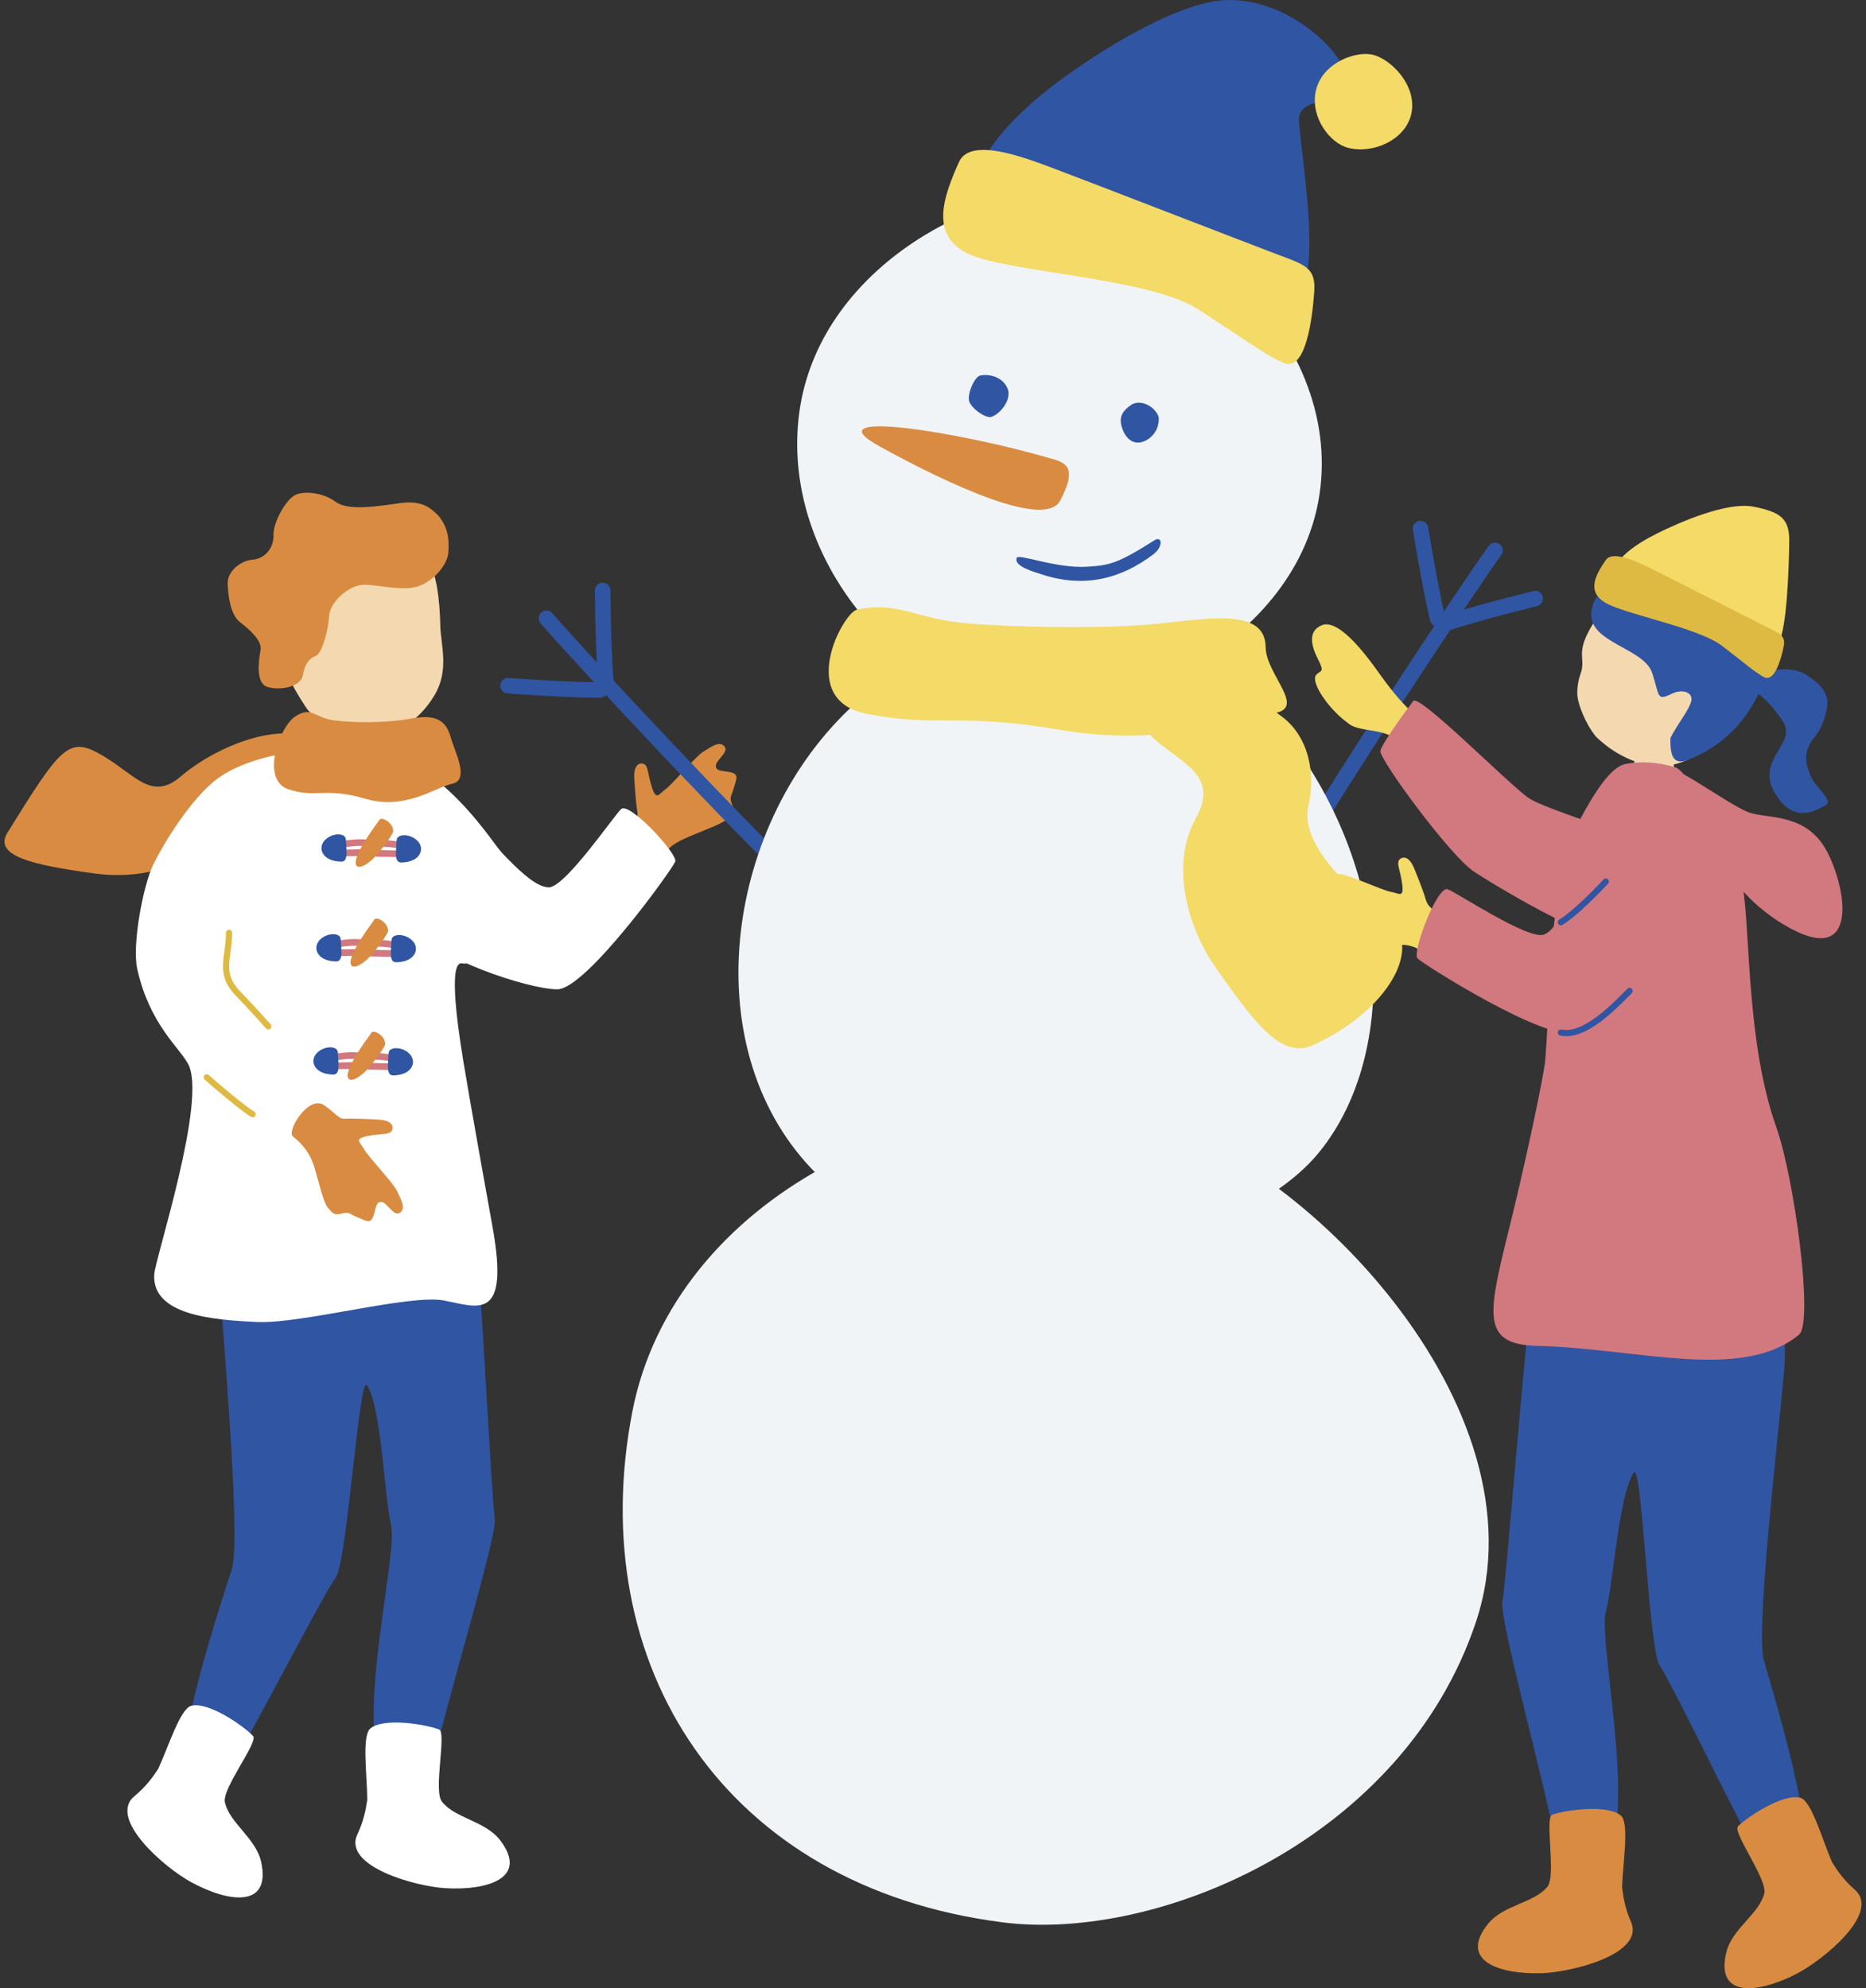 <?xml version="1.0" encoding="UTF-8"?>
<svg id="Layer_2" data-name="Layer 2" xmlns="http://www.w3.org/2000/svg" width="137" height="146" viewBox="0 0 137 146">
  <rect x="0" y="0" width="137" height="146" fill="#333333" stroke="none"/>
  <g id="_デザイン" data-name="デザイン">
    <g>
      <g>
        <g>
          <path d="m22.712,56.645c-3.795.999-4.527,1.197-6.858,4.359-2.225,3.018-6.032,3.536-8.932,3.137-4.552-.626-7.44-1.283-6.37-3.005,3.962-6.378,4.498-7.11,6.97-5.656,2.427,1.428,3.609,3.381,5.755,1.534,1.87-1.61,5.07-3.167,7.661-3.157,3.145.013,5.57,1.789,1.775,2.787Z" style="fill: #d98c41;"/>
          <path d="m14.049,130.619c-1.969-.927,2.634-14.215,2.984-15.437.725-2.535-.968-20.216-.944-22.153.031-2.432.455-6.152,1.119-10.41.443-2.84,3.425-2.089,4.985-2.592,2.94-1.01,9.362.351,10.181.373.823-.159,1.816,3.577,2.499,9.535.402,3.502,1.163,19.112,1.456,21.668.111.965-2.256,9.157-3.43,13.555-1.321,4.95-1.361,6.054-3.403,5.827-4.474-.498-.205-16.486-.783-18.97-.502-2.159-.701-8.621-1.771-10.292-.57-.89-1.454,13.025-2.304,14.147-.971,1.282-6.88,12.867-7.697,13.831-2.062,2.436-1.905,1.382-2.893.917Z" style="fill: #3055a2;"/>
          <path d="m32.441,132.295c.959,1.247,3.194,1.41,4.291,2.857,2.074,2.739-.878,3.692-4.051,3.504-2.222-.132-7.541-1.621-6.44-3.955.462-.979.616-1.814.722-2.52,0-1.735-.423-4.715.228-5.251,1.024-.842,4.182-.272,5.046.075.565.228-.434,4.461.204,5.289Z" style="fill: #fff;"/>
          <path d="m16.513,132.35c.338,1.536,2.292,2.634,2.668,4.411.713,3.361-2.365,2.969-5.156,1.449-1.955-1.064-6.136-4.674-4.147-6.318.834-.689,1.329-1.38,1.725-1.974.739-1.57,1.622-4.447,2.439-4.655,1.285-.327,3.901,1.532,4.535,2.214.415.446-2.29,3.853-2.065,4.874Z" style="fill: #fff;"/>
          <path d="m31.906,51.043c-1.173,1.99-3.02,3.006-4.658,3.081-1.535.07-3.315-.376-4.668-2.012-.091-.11-.998-1.503-1.283-2.191-1.811-4.385-1.232-11.23,5.219-11.525,4.967-.227,5.718,3.656,5.811,7.554.034,1.43.677,3.242-.421,5.094Z" style="fill: #f4d9b0;"/>
          <path d="m20.144,59.832c.387-.243,2.206-2.097,3.122-3.039.395-.633.698-1.153.871-1.464.296-.532.722-2.149.851-2.59.27.037,2.433.211,2.649.22-.014.297.255,1.549.381,2.348.069.438.384,1.207.746,1.862.473.806,1.542,2.054,2.05,2.858,1.343,2.124-11.646.413-10.671-.197Z" style="fill: #f4d9b0;"/>
          <path d="m32.167,37.844c-.544-.518-1.155-1.123-2.775-.899-1.62.225-3.837.592-4.734-.085-.897-.676-2.315-.842-2.99-.507-.675.335-1.616,2.003-1.588,2.937.029.934-.608,1.734-1.538,1.81-.93.075-1.846.898-1.825,1.739.021.841.185,2.278.885,2.83.7.552,1.655,1.364,1.526,2.076-.13.713-.37,2.37.451,2.678.821.308,2.487.079,2.648-.823.161-.902.507-1.258.96-1.435.454-.177.923-1.9.979-2.935.057-1.034,1.416-2.167,2.344-2.269.928-.102,2.655.413,3.899.172,1.244-.241,2.445-1.602,2.509-2.544.064-.941.014-1.827-.75-2.748Z" style="fill: #d98c41;"/>
          <path d="m29.299,56.027c-1.183-.156-1.756.975-3.497.823-1.741-.152-2.622-1.576-3.639-1.623-1.017-.047-4.248.534-6.131,1.904-2.012,1.464-4.068,4.89-4.792,6.386-.724,1.496-1.562,5.867-1.163,7.643.914,4.071,3.074,5.732,3.738,6.978,1.406,2.636-2.426,14.269-2.492,15.452-.166,2.991,4.29,3.339,7.56,3.489,3.27.15,11.18-2.058,13.707-1.578,2.527.48,4.834,1.617,3.572-5.4-.323-1.796-1.575-8.723-2.145-12.172-.57-3.449-1.012-7.35-.098-7.184,2.261.411,4.403-6.48,2.907-8.141-.449-.499-1.78-2.588-3.821-4.486-1.366-1.27-2.44-1.923-3.706-2.09Z" style="fill: #fff;"/>
          <path d="m33.064,54.06c.353,1.228,1.433,3.206.139,3.493-1.295.287-3.431,1.966-6.404,1.099-2.972-.867-3.578-.008-5.632-.695-2.054-.687-.67-4.589.525-5.354,1.194-.764,1.403.103,2.815.294,1.412.192,3.886.195,5.452-.095,1.566-.291,2.674-.243,3.106,1.258Z" style="fill: #d98c41;"/>
          <path d="m46.095,61.478c.584-.991.785-1.396.693-1.902-.092-.506-.181-1.736-.222-2.48-.041-.743.247-1.11.647-1.015.399.095.316.707.65,1.732.333,1.025.516.483.998.147.482-.335,2.219-2.434,2.775-2.762.557-.329,1.158-.82,1.544-.394.386.426-.647,1.015-.623,1.44.023.425.455.326,1.091.472.636.146.41.488.233,1.137-.177.649-.358.648-.148,1.179.211.532.079.656-.272,1.048-.351.392-1.689.85-2.802,1.326-1.113.477-1.763.843-2.123,1.853-.022.062-.065.156-.125.276-.946-.415-1.938-.762-2.934-1.174.306-.415.526-.727.618-.883Z" style="fill: #d98c41;"/>
          <path d="m40.317,65.158c1.209-.045,4.769-5.276,5.29-5.746.608-.548,4.176,3.311,3.969,3.86-.207.549-6.53,9.354-8.649,9.377-2.119.023-9.423-2.429-10.202-4.453-.779-2.023,2.497-6.839,4.337-7.091.696-.095,3.595,4.114,5.255,4.052Z" style="fill: #fff;"/>
          <g>
            <g>
              <path d="m25.516,62.878c-.408,0-.746-.026-1.006-.119-.128-.046-.195-.186-.149-.314.027-.076.087-.13.159-.152-.039-.033-.068-.078-.081-.131-.032-.132.049-.265.181-.297.552-.134,1.677-.325,2.396-.189.437.083.886.36.856.712-.025.293-.321.446-.881.455-.252.004-.491.012-.716.019-.274.009-.527.017-.758.017Zm-.724-.549c.334.076.864.059,1.466.04.228-.007.47-.015.724-.019.162-.003.266-.018.33-.034-.077-.055-.212-.124-.389-.157-.538-.101-1.468.015-2.132.171Z" style="fill: #d2787f;"/>
              <path d="m25.391,61.632c.038.878.204,1.655-.356,1.642-1.434-.033-1.742-1.06-1.146-1.617.573-.535,1.482-.483,1.502-.025Z" style="fill: #3055a2;"/>
            </g>
            <g>
              <path d="m28.24,62.923c-.225-.007-.464-.015-.716-.019-.56-.009-.856-.162-.881-.455-.03-.352.419-.629.856-.712.718-.136,1.844.055,2.396.189.132.032.213.165.181.297-.013.053-.042.098-.081.131.071.022.132.076.159.152.046.128-.021.269-.149.314-.26.093-.598.118-1.006.118-.231,0-.484-.008-.758-.017Zm-.65-.702c-.178.034-.312.102-.389.157.065.016.168.031.33.034.255.004.497.012.724.019.603.02,1.132.037,1.466-.04-.663-.155-1.593-.272-2.132-.171Z" style="fill: #d2787f;"/>
              <path d="m29.123,61.694c-.038.878-.204,1.655.356,1.642,1.434-.033,1.743-1.06,1.146-1.617-.573-.535-1.482-.483-1.502-.025Z" style="fill: #3055a2;"/>
            </g>
            <path d="m27.867,60.19c.165-.225.98.199,1.006.834.009.207-.927,1.509-1.523,2.079-.596.569-1.324.834-1.231.132.093-.702,1.059-2.105,1.748-3.045Z" style="fill: #d98c41;"/>
          </g>
          <g>
            <g>
              <path d="m25.14,70.205c-.408,0-.746-.026-1.006-.118-.128-.046-.195-.187-.149-.314.027-.076.087-.13.159-.152-.039-.033-.068-.078-.081-.131-.032-.132.049-.265.181-.297.552-.134,1.677-.325,2.396-.189.437.083.886.36.856.712-.025.293-.321.446-.881.455-.252.004-.491.012-.716.019-.274.009-.527.017-.758.017Zm-.724-.549c.334.076.864.059,1.466.04.228-.008.47-.015.724-.019.162-.003.266-.018.331-.034-.077-.055-.212-.124-.389-.157-.538-.101-1.468.015-2.132.171Z" style="fill: #d2787f;"/>
              <path d="m25.014,68.96c.038.878.204,1.655-.356,1.642-1.434-.033-1.742-1.06-1.146-1.617.573-.535,1.482-.483,1.502-.025Z" style="fill: #3055a2;"/>
            </g>
            <g>
              <path d="m27.864,70.25c-.225-.007-.464-.015-.716-.019-.56-.009-.856-.162-.881-.455-.03-.352.419-.629.856-.712.718-.136,1.844.055,2.396.189.132.032.213.165.181.297-.013.053-.042.098-.081.131.071.022.132.076.159.152.046.128-.021.269-.149.314-.26.093-.598.118-1.006.118-.231,0-.484-.008-.758-.017Zm-.65-.702c-.178.034-.312.102-.389.157.065.016.169.031.33.034.255.004.497.012.724.019.603.02,1.132.037,1.466-.04-.663-.155-1.593-.272-2.132-.171Z" style="fill: #d2787f;"/>
              <path d="m28.747,69.022c-.038.878-.204,1.655.356,1.642,1.434-.033,1.742-1.06,1.146-1.617-.573-.535-1.482-.483-1.502-.025Z" style="fill: #3055a2;"/>
            </g>
            <path d="m27.491,67.517c.165-.225.98.199,1.006.834.009.207-.927,1.509-1.523,2.079-.596.569-1.324.834-1.231.132.093-.702,1.059-2.105,1.748-3.045Z" style="fill: #d98c41;"/>
          </g>
          <g>
            <g>
              <path d="m24.927,78.514c-.408,0-.746-.026-1.006-.119-.128-.046-.195-.186-.149-.314.027-.076.087-.13.159-.152-.039-.033-.068-.078-.081-.131-.032-.132.049-.265.181-.297.552-.134,1.677-.325,2.396-.189.437.083.886.36.856.712-.025.293-.321.446-.881.455-.252.004-.491.012-.716.019-.274.009-.527.017-.758.017Zm-.724-.549c.334.076.864.059,1.466.04.228-.007.47-.015.724-.019.162-.003.266-.018.33-.034-.077-.055-.212-.124-.389-.157-.538-.101-1.468.015-2.132.171Z" style="fill: #d2787f;"/>
              <path d="m24.801,77.268c.038.878.204,1.655-.356,1.642-1.434-.033-1.742-1.06-1.146-1.617.573-.535,1.482-.483,1.502-.025Z" style="fill: #3055a2;"/>
            </g>
            <g>
              <path d="m27.65,78.558c-.225-.007-.464-.015-.716-.019-.56-.009-.856-.162-.881-.455-.03-.352.419-.629.856-.712.718-.136,1.844.055,2.396.189.132.032.213.165.181.297-.013.053-.042.098-.081.131.071.022.132.076.159.152.046.128-.021.269-.149.314-.26.093-.598.118-1.006.118-.231,0-.484-.008-.758-.017Zm-.65-.702c-.178.034-.312.102-.389.157.065.016.168.031.33.034.255.004.497.012.724.019.603.02,1.132.037,1.466-.04-.663-.155-1.593-.272-2.132-.171Z" style="fill: #d2787f;"/>
              <path d="m28.533,77.33c-.038.878-.204,1.655.356,1.642,1.434-.033,1.743-1.06,1.146-1.617-.573-.535-1.482-.483-1.502-.025Z" style="fill: #3055a2;"/>
            </g>
            <path d="m27.277,75.825c.165-.225.98.199,1.006.834.009.207-.927,1.509-1.523,2.079-.596.569-1.324.834-1.231.132.093-.702,1.059-2.105,1.748-3.045Z" style="fill: #d98c41;"/>
          </g>
          <path d="m23.813,81.171c.936.668,1.041,1.014,1.555.982.513-.033,1.746.021,2.489.067.743.045,1.074.374.934.76-.141.386-.738.232-1.795.444-1.057.212-.539.457-.262.975.277.518,2.16,2.486,2.422,3.077.262.591.68,1.245.212,1.579-.468.334-.934-.76-1.358-.786-.424-.026-.377.414-.595,1.029-.219.615-.533.351-1.157.1s-.602-.431-1.154-.284c-.552.147-.661.002-1.009-.392-.349-.394-.648-1.776-.992-2.937-.345-1.161-.959-1.825-1.595-2.324-.497-.39,1.159-3.11,2.307-2.29Z" style="fill: #d98c41;"/>
          <path d="m19.701,75.603c-.061,0-.122-.025-.167-.074-.162-.178-.295-.327-.427-.476-.37-.415-.753-.845-1.812-1.95-1.107-1.155-.976-2.12-.824-3.237.058-.426.118-.867.118-1.364,0-.125.101-.226.226-.226s.226.101.226.226c0,.527-.065,1.004-.122,1.424-.147,1.083-.253,1.866.703,2.864,1.065,1.111,1.45,1.544,1.823,1.962.132.148.263.296.424.472.084.092.077.235-.015.319-.043.039-.098.059-.152.059Z" style="fill: #dfba42;"/>
          <path d="m18.548,82.051c-.039,0-.079-.01-.115-.031-.701-.414-2.904-2.271-3.404-2.74-.091-.085-.096-.228-.01-.319.086-.091.228-.095.319-.01.477.447,2.661,2.288,3.325,2.681.107.063.143.202.079.309-.042.071-.117.111-.195.111Z" style="fill: #dfba42;"/>
        </g>
        <g>
          <path d="m57.801,64.595c-.139,0-.277-.05-.387-.151-3.154-2.911-14.745-15.232-17.723-18.667-.206-.238-.18-.598.057-.804.238-.205.597-.181.804.058,2.964,3.421,14.499,15.682,17.635,18.576.231.213.245.574.032.805-.112.122-.265.183-.418.183Z" style="fill: #3055a2;"/>
          <path d="m44.051,51.238c-1.598,0-3.822-.103-6.798-.316-.314-.023-.55-.295-.527-.609.022-.313.29-.55.609-.528,2.949.211,5.146.313,6.717.313.315,0,.57.255.57.57s-.255.57-.57.57Z" style="fill: #3055a2;"/>
          <path d="m44.485,50.689c-.294,0-.543-.225-.567-.523-.131-1.6-.21-3.825-.243-6.801-.003-.315.249-.572.564-.576h.006c.312,0,.566.251.57.564.032,2.949.11,5.147.239,6.72.026.314-.208.589-.521.614-.016.001-.032.002-.047.002Z" style="fill: #3055a2;"/>
        </g>
        <g>
          <path d="m95.212,62.076c-.032-.135-.016-.281.057-.411,2.098-3.744,11.384-17.884,14.033-21.579.183-.256.539-.314.795-.131.255.183.315.539.131.795-2.638,3.679-11.88,17.749-13.965,21.472-.154.274-.501.372-.776.218-.144-.08-.24-.215-.276-.364Z" style="fill: #3055a2;"/>
          <path d="m105.005,45.597c-.372-1.554-.789-3.741-1.274-6.685-.051-.31.159-.604.47-.655.31-.051.602.154.655.469.481,2.917.893,5.077,1.258,6.605.073.306-.116.613-.421.686-.306.073-.613-.115-.687-.421Z" style="fill: #3055a2;"/>
          <path d="m105.639,45.891c-.068-.286.093-.581.377-.673,1.526-.5,3.671-1.094,6.558-1.818.305-.076.615.109.691.414,0,.002.001.004.001.006.073.304-.112.609-.416.685-2.861.717-4.981,1.304-6.48,1.796-.299.098-.621-.065-.719-.364-.005-.015-.009-.03-.013-.045Z" style="fill: #3055a2;"/>
        </g>
        <g>
          <g>
            <path d="m73.638,51.664c-7.257-1.02-16.112-10.246-15.015-20.869,1.103-10.683,12.62-16.933,19.951-16.671,7.468.267,20.095,10.321,18.298,22.213-1.509,9.986-13.134,16.747-23.234,15.328Z" style="fill: #f0f4f7;"/>
            <path d="m62.331,52.09c6.638-6.344,23.902-8.723,32.057,1.794,8.155,10.517,8.21,23.963,2.284,30.943-6.036,7.11-26,11.995-36.699,1.396-8.984-8.9-6.881-25.303,2.357-34.132Z" style="fill: #f0f4f7;"/>
            <path d="m83.885,82.216c11.303,2.52,29.795,20.979,24.475,36.898-5.32,15.919-23.311,23.521-34.765,22.05-20.406-2.62-30.79-18.873-27.165-37.518,3.044-15.656,21.723-24.938,37.454-21.431Z" style="fill: #f0f4f7;"/>
            <path d="m84.792,39.655c.548-.304.607.506-.111,1.049-2.37,1.794-5.06,2.504-8.175,1.482-.472-.155-2.094-.59-1.862-1.199.046-.394,2.845.773,5.151.631,1.698-.104,2.27-.237,4.997-1.963Z" style="fill: #3055a2;"/>
            <path d="m85.065,30.607c.083.856-.417,1.491-.981,1.761-.823.395-1.444-.121-1.717-.993-.238-.76.046-1.207.687-1.644.618-.421,1.697.037,2.011.876Z" style="fill: #3055a2;"/>
            <path d="m74.016,28.646c.199.78-.592,1.768-1.238,1.967-.418.128-1.499-.644-1.627-1.172-.136-.561.407-1.785.824-1.868.672-.135,1.73.114,2.041,1.074Z" style="fill: #3055a2;"/>
            <path d="m77.441,33.751c-7.16-2.113-17.908-3.754-12.858-.968,5.143,2.837,12.161,6.083,13.263,3.968,1.101-2.116.648-2.688-.405-2.999Z" style="fill: #d98c41;"/>
          </g>
          <g>
            <g>
              <path d="m72.016,12.926c-.188-1.487,2.134-4.168,5.035-6.439C79.951,4.215,86.175.184,89.958.008c5.155-.24,9.847,4.967,8.759,6.395-1.09,1.431-3.524.726-3.341,2.629.354,3.68,1.303,9.533.334,11.908-.969,2.375-6.887-.344-11.561-1.661-4.674-1.316-11.854-4.136-12.134-6.353Z" style="fill: #3055a2;"/>
              <path d="m70.406,11.898c-1.193,2.658-2.142,5.451.756,6.772,2.898,1.321,13.179,1.739,16.755,4.019,3.577,2.28,4.594,3.155,6.283,3.947,1.689.792,2.157-3.369,2.289-5.19.132-1.821-.686-2-2.791-2.795-2.104-.795-13.266-5.123-15.613-6.007-2.347-.884-6.787-2.736-7.679-.747Z" style="fill: #f4da67;"/>
            </g>
            <path d="m99.001,10.863c-1.328-.323-2.801-2.199-2.402-4.15.402-1.962,2.654-2.91,4.01-2.726,1.381.187,3.539,2.286,2.987,4.46-.464,1.825-2.746,2.866-4.595,2.416Z" style="fill: #f4da67;"/>
          </g>
          <path d="m92.923,47.525c.016,2.022,3.064,4.479.582,4.856-3.137.477-8.1,2.503-15.678,1.215-7.578-1.289-8.895-.158-14.151-1.166-5.255-1.009-1.789-7.419-.768-7.655,2.892-.667,4.412.67,7.963.986,3.551.316,9.701.423,13.53.096,3.829-.327,8.497-1.391,8.521,1.668Z" style="fill: #f4da67;"/>
          <path d="m82.865,47.996c-2.314.731-1.043,1.911.707,4.872,1.75,2.961,6.362,3.365,4.228,7.215-2.037,3.674-.364,8.404,1.429,10.935,2.671,3.771,4.739,6.819,7.15,5.736,5.421-2.436,8.407-7.307,5.343-9.507-3.029-2.175-6.282-5.397-5.657-8.093.545-2.349.024-5.13-2.043-6.6-2.508-1.784-2.986-2.75-4.636-4.714-1.034-1.231-3.536-.786-6.522.157Z" style="fill: #f4da67;"/>
        </g>
        <g>
          <path d="m103.721,52.358c-1.068-1.003-1.814-2.016-2.44-2.882-.626-.866-2.874-4.109-4.229-3.566-1.108.444-.729,1.631-.288,2.495.53,1.038.186.784-.135,1.161-.423.497.838,2.441,2.327,3.527.637.62,2.496.445,3.307,1.049.154.114,1.649,2.576,2.361,3.113.771.582,2.741-1.998,1.384-3.041-.4-.307-1.161-.799-2.287-1.857Z" style="fill: #f4da67;"/>
          <path d="m112.147,58.545c-1.705-1.279-7.965-7.62-8.39-7.061-.425.559-2.288,3.081-2.409,3.655-.121.574,5.121,7.73,6.895,8.889,1.774,1.159,10.451,6.419,12.196,5.132,1.745-1.287,1.366-5.888,1.432-6.587.066-.699-8.394-3.031-9.723-4.028Z" style="fill: #d2787f;"/>
          <path d="m119.949,53.234c.178-.012,2.532.007,2.753-.03.116.395.213,3.448.213,3.988,0,.919,2.198,6.185,1.835,7.447-.259.447-9.73,3.149-9.732-.409-.001-2.592,3.655-5.479,4.457-6.784.955-1.555.492-3.944.474-4.211Z" style="fill: #f4d9b0;"/>
          <path d="m127.87,49.941c.664-.191,1.867-.741,2.563-.77.696-.029,1.454-.063,2.104.34,1.009.628,1.405,1.087,1.594,1.763.168.6-.297,2.238-1.024,3.007-.83,1.117-.433,2.061-.167,2.699.378.905,1.693,1.783,1.111,2.141-1.701,1.049-2.685.535-3.391-.37-2.274-2.916,1.496-4.008.182-5.87s-1.66-1.756-2.972-2.941Z" style="fill: #3055a2;"/>
          <path d="m125.878,54.397c-1.518,1.57-3.449,2.093-4.905,1.781-1.457-.312-2.724-1.044-3.806-2.088-.822-1.022-1.306-2.415-1.353-2.98-.043-.518.045-1.105.233-1.642.44-1.254-.509-1.435,1.017-3.831.463-.727,3.056-3.966,7.026-3.327,3.49.562,4.965,8.8,1.788,12.087Z" style="fill: #f4d9b0;"/>
          <path d="m117.049,44.157c.217-.544,1.366-1.693,2.675-1.925,1.617-.286,1.843-1.353,3.527-1.312,2.348.057,4.437,1.052,5.12,1.684,1.466,1.356,1.889,2.354,1.91,3.443.022,1.089-.423,7.299-6.165,9.683-.918.381-1.538.313-1.472-1.547.587-1.15,1.674-2.422,1.535-2.962-.139-.54-.921-.532-1.394-.298-1.189.587-.921.208-1.479-1.493-.68-2.074-5.594-2.259-4.257-5.274Z" style="fill: #3055a2;"/>
          <path d="m132.043,137.38c1.994-.872-2.239-14.283-2.555-15.514-.654-2.554,1.528-20.181,1.558-22.118.037-2.432-.284-6.163-.83-10.437-.364-2.851-3.365-2.183-4.912-2.729-2.911-1.091-9.369.091-10.187.091-.819-.182-1.915,3.526-2.763,9.462-.498,3.489-1.692,19.073-2.056,21.62-.137.961,2.001,9.216,3.053,13.645,1.184,4.984,1.193,6.09,3.24,5.919,4.486-.374.662-16.474,1.308-18.94.562-2.144.94-8.598,2.056-10.239.594-.874,1.093,13.06,1.911,14.205.935,1.308,6.521,13.052,7.31,14.039,1.994,2.492,1.866,1.434,2.866.997Z" style="fill: #3055a2;"/>
          <path d="m132.085,98.004c1.091-.91-.366-11.564-1.661-15.202-2.227-6.254-1.901-14.444-2.481-17.753-.58-3.31-2.454-6.677-3.75-7.584-.341-.239-.78-.993-1.205-1.121-1.273-.385-2.437-.454-3.614-.249-1.373.239-2.872,3.163-3.643,4.589-.981,1.815-1.213,4.001-1.759,8.094,0,0-.449,8.669-.545,9.301-.4,2.626-1.879,9.069-2.277,10.705-1.819,7.458-2.738,9.949,1.745,10.052,7.227.166,15.016,2.647,19.19-.831Z" style="fill: #d2787f;"/>
          <path d="m113.612,138.547c-.993,1.22-3.232,1.32-4.368,2.737-2.149,2.68.775,3.715,3.952,3.615,2.225-.071,7.583-1.412,6.547-3.775-.435-.991-.565-1.83-.652-2.539.047-1.734.554-4.701-.083-5.255-1-.87-4.173-.388-5.046-.064-.571.212.31,4.471-.35,5.281Z" style="fill: #d98c41;"/>
          <g>
            <path d="m118.674,41.726c-.014-.694,1.347-1.739,2.987-2.553,1.64-.814,5.135-2.354,7.093-1.963,1.958.391,2.634.853,2.611,2.561-.023,1.708-.154,6.434-.793,7.444-.639,1.01-3.57-.689-5.932-1.651-2.362-.962-5.945-2.804-5.966-3.838Z" style="fill: #f4da67;"/>
            <path d="m117.892,41.132c-.772,1.122-1.424,2.325.012,3.152,1.436.827,6.771,1.811,8.507,3.129,1.736,1.318,2.217,1.796,3.052,2.288.836.492,1.314-1.372,1.486-2.194.172-.822-.245-.967-1.297-1.492-1.052-.526-6.626-3.364-7.799-3.949-1.174-.585-3.383-1.774-3.961-.934Z" style="fill: #dfba42;"/>
          </g>
          <path d="m129.532,139.043c-.381,1.526-2.364,2.569-2.79,4.335-.806,3.34,2.281,3.033,5.114,1.591,1.984-1.01,6.263-4.502,4.32-6.2-.815-.712-1.29-1.416-1.669-2.021-.695-1.59-1.498-4.49-2.309-4.721-1.275-.363-3.942,1.423-4.594,2.087-.427.435,2.182,3.915,1.929,4.929Z" style="fill: #d98c41;"/>
          <path d="m128.429,59.666c1.454.498,4.278,0,5.774,2.991,1.495,2.991,2.201,8.556-3.323,5.192-3.657-2.227-4.735-5.234-5.275-5.774-2.196-2.196-3.738-2.617-3.323-3.863.415-1.246.042-1.952,1.122-1.454,1.08.498,3.964,2.544,5.026,2.908Z" style="fill: #d2787f;"/>
          <path d="m106.124,67.472c-.954-.642-1.311-.921-1.446-1.417-.135-.496-.585-1.645-.869-2.333-.283-.688-.702-.895-1.021-.637-.319.258.02.774.161,1.843.141,1.069-.258.658-.837.563-.579-.095-3.051-1.239-3.695-1.295-.644-.057-1.398-.241-1.563.31-.164.551,1.021.637,1.183,1.03.162.393-.269.49-.781.896-.511.406-.16.618.28,1.127.44.509.603.43.642,1,.039.57.212.626.697.828.486.202,1.89.038,3.1-.012,1.21-.05,1.955,0,2.715.756.047.047.126.113.231.195.675-.782,1.42-1.523,2.141-2.325-.455-.243-.788-.429-.938-.53Z" style="fill: #f4da67;"/>
          <path d="m113.351,68.631c-1.137.414-6.404-3.092-7.065-3.331-.769-.279-2.621,4.64-2.223,5.071.399.431,9.572,6.206,11.544,5.429,1.971-.777,7.814-5.799,7.774-7.967-.04-2.168-4.889-5.396-6.689-4.935-.68.174-1.78,5.165-3.342,5.733Z" style="fill: #d2787f;"/>
          <path d="m114.993,76.09c-.149,0-.296-.015-.442-.046-.122-.026-.2-.146-.174-.268.026-.122.145-.199.268-.173,1.536.33,3.569-1.715,4.662-2.813l.178-.178c.088-.088.231-.088.319,0,.088.088.088.231,0,.319l-.177.178c-1.133,1.139-2.966,2.982-4.634,2.982Z" style="fill: #3055a2;"/>
          <path d="m114.598,67.95c-.077,0-.151-.039-.194-.11-.064-.107-.03-.246.077-.31.836-.502,2.229-1.853,3.253-2.951.086-.091.228-.096.319-.011.091.085.096.228.011.319-.507.544-2.248,2.368-3.351,3.03-.036.022-.076.032-.116.032Z" style="fill: #3055a2;"/>
        </g>
      </g>
      <rect y="0" width="137" height="146" style="fill: none;"/>
    </g>
  </g>
</svg>